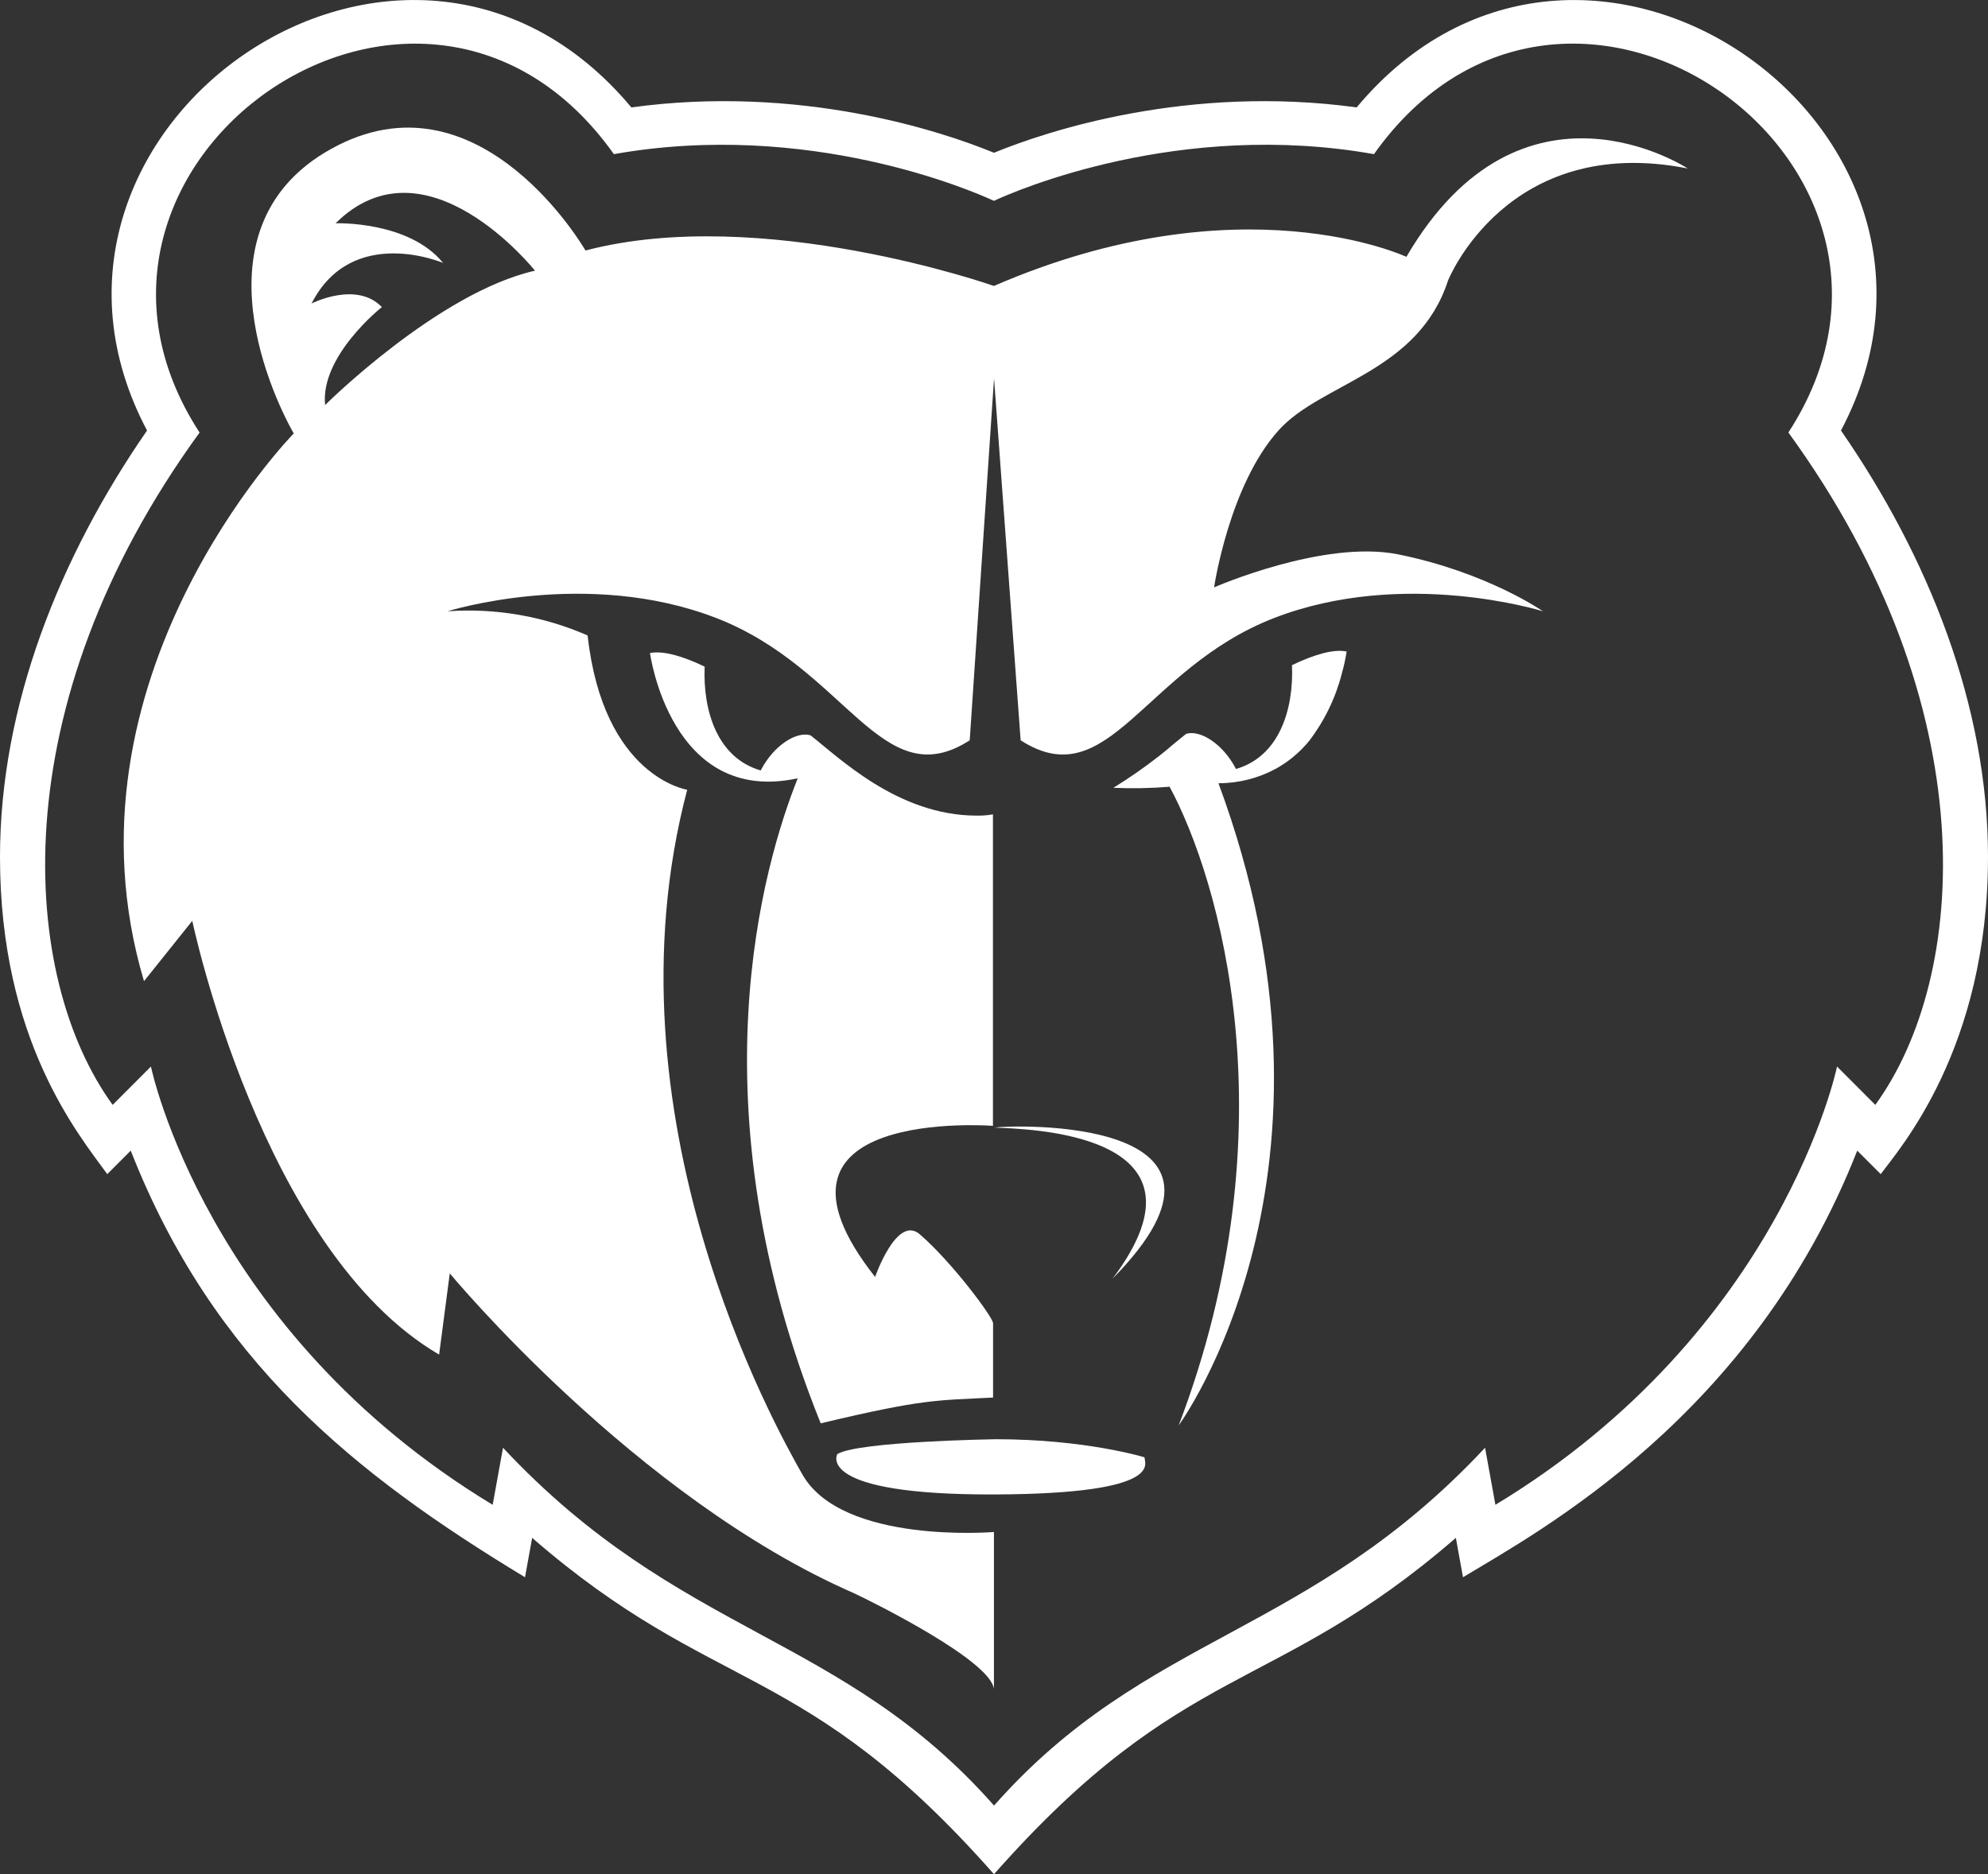 <svg width="140" height="132" viewBox="0 0 140 132" fill="none" xmlns="http://www.w3.org/2000/svg">
<rect x="0" y="0" width="140" height="132" fill="#333333" stroke="none"/>
<g clip-path="url(#clip0_1_296)">
<path d="M129.646 30.323C140.897 9.064 111.481 -11.531 95.539 7.565C83.701 5.944 73.774 9.207 70 10.76C66.226 9.207 56.297 5.944 44.461 7.565C28.503 -11.551 -0.873 9.107 10.355 30.323C4.234 39.169 0 49.662 0 60.353C0 73.223 5.484 79.85 7.554 82.699L9.207 81.043C15.017 95.855 24.966 103.826 36.973 111.091L37.475 108.316C50.405 119.542 56.563 116.782 70 132.006C83.386 116.848 89.698 119.445 102.525 108.316L103.028 111.091C108.372 107.859 123.454 99.756 130.791 81.043L132.446 82.699C133.714 80.957 140 73.927 140 60.353C140 49.665 135.767 39.172 129.646 30.323ZM132.064 77.82L129.369 75.12C129.369 75.12 125.538 93.75 105.311 105.988L104.581 101.97C92.125 115.301 80.743 114.997 70.003 127.173C59.263 114.997 47.881 115.301 35.423 101.97L34.695 105.988C14.46 93.75 10.629 75.12 10.629 75.12L7.934 77.82C1.419 68.853 0.003 49.791 14.055 30.466C1.716 11.504 29.679 -8.242 43.231 10.857C56.917 8.429 68.45 13.431 69.995 14.146C71.539 13.425 83.072 8.426 96.758 10.857C110.307 -8.245 138.273 11.501 125.943 30.463C140.006 49.811 138.596 68.828 132.064 77.82Z" fill="white"/>
<path d="M80.606 102.645C80.606 102.645 76.478 101.369 70.12 101.369C70.12 101.369 60.414 101.518 58.967 102.416C58.967 102.416 57.297 105.313 70.12 105.259C82.316 105.204 80.518 102.976 80.606 102.645Z" fill="white"/>
<path d="M101.974 19.757C101.974 19.757 106.128 9.355 118.852 11.866C118.852 11.866 107.17 4.167 99.042 18.09C99.042 18.09 87.38 12.607 69.995 20.14C69.995 20.14 53.654 14.386 41.232 17.644C41.232 17.644 33.99 5.059 23.79 10.239C13.589 15.418 18.911 27.416 20.686 30.528C20.686 30.528 3.786 47.777 10.141 69.107L13.541 64.857C13.541 64.857 18.394 88.09 30.924 95.409L31.674 89.688C31.674 89.688 44.752 105.499 60.131 112.211C61.596 112.901 69.743 116.956 69.995 118.958V107.904C69.995 107.904 59.326 108.794 56.511 103.86C54.599 100.505 42.331 78.583 48.395 55.625C48.395 55.625 42.491 54.741 41.381 44.757C38.277 43.398 34.89 42.814 31.512 43.055C31.512 43.055 41.292 39.978 50.459 43.536C59.626 47.094 62.081 56.14 68.29 52.142L70.003 26.644L71.876 52.142C78.085 56.146 80.543 47.091 89.707 43.536C98.871 39.981 108.66 43.055 108.66 43.055C108.66 43.055 104.741 40.315 98.46 39.045C93.21 37.99 85.499 41.371 85.499 41.371C85.499 41.371 86.564 34.138 90.067 30.282C93.061 26.965 99.87 26.232 101.974 19.757ZM22.896 28.541C22.528 25.071 26.893 21.628 26.893 21.628C25.088 19.76 21.939 21.379 21.939 21.379C24.794 15.779 31.203 18.519 31.203 18.519C28.777 15.539 23.635 15.727 23.635 15.727C29.996 9.41 37.675 19.065 37.675 19.065C30.835 20.615 22.882 28.541 22.882 28.541H22.896Z" fill="white"/>
<path d="M70.034 79.418C71.93 79.527 86.236 79.604 78.348 90.063C89.656 78.569 71.205 79.238 70.034 79.418Z" fill="white"/>
<path d="M57.796 100.25C65.11 98.5 66.023 98.64 69.934 98.434V93.2C69.934 92.78 67.014 88.861 64.767 86.931C63.151 85.541 61.627 89.94 61.627 89.94C52.157 77.927 69.926 79.297 69.926 79.297V57.358C69.549 57.424 69.166 57.454 68.784 57.447C63.243 57.447 59.092 53.362 57.079 51.792C56.097 51.486 54.476 52.502 53.571 54.266C50.533 53.388 49.494 50.102 49.623 46.953C48.121 46.232 46.73 45.809 45.774 45.995C45.774 45.995 47.222 56.763 56.177 54.818C53.77 60.87 48.76 77.833 57.796 100.25Z" fill="white"/>
<path d="M90.986 46.848C91.115 49.994 90.078 53.283 87.041 54.161C86.136 52.396 84.514 51.381 83.532 51.687C83.344 51.836 83.138 52.004 82.915 52.187L82.604 52.442L82.516 52.516C82.265 52.734 81.959 52.985 81.597 53.271C80.575 54.068 79.51 54.808 78.408 55.488C79.727 55.546 81.048 55.521 82.365 55.413C85.873 61.903 91.02 79.378 83.007 100.391C83.081 100.293 95.985 82.627 85.807 55.167C87.225 55.168 88.621 54.813 89.867 54.135C90.668 53.688 91.387 53.108 91.994 52.419C92.054 52.353 92.108 52.288 92.165 52.222C93.253 50.81 94.043 49.192 94.489 47.465C94.489 47.448 94.489 47.428 94.503 47.408C94.644 46.909 94.754 46.402 94.834 45.889C93.892 45.692 92.488 46.127 90.986 46.848Z" fill="white"/>
</g>
<defs>
<clipPath id="clip0_1_296">
<rect width="140" height="132" fill="white" transform="translate(0)"/>
</clipPath>
</defs>
</svg>
